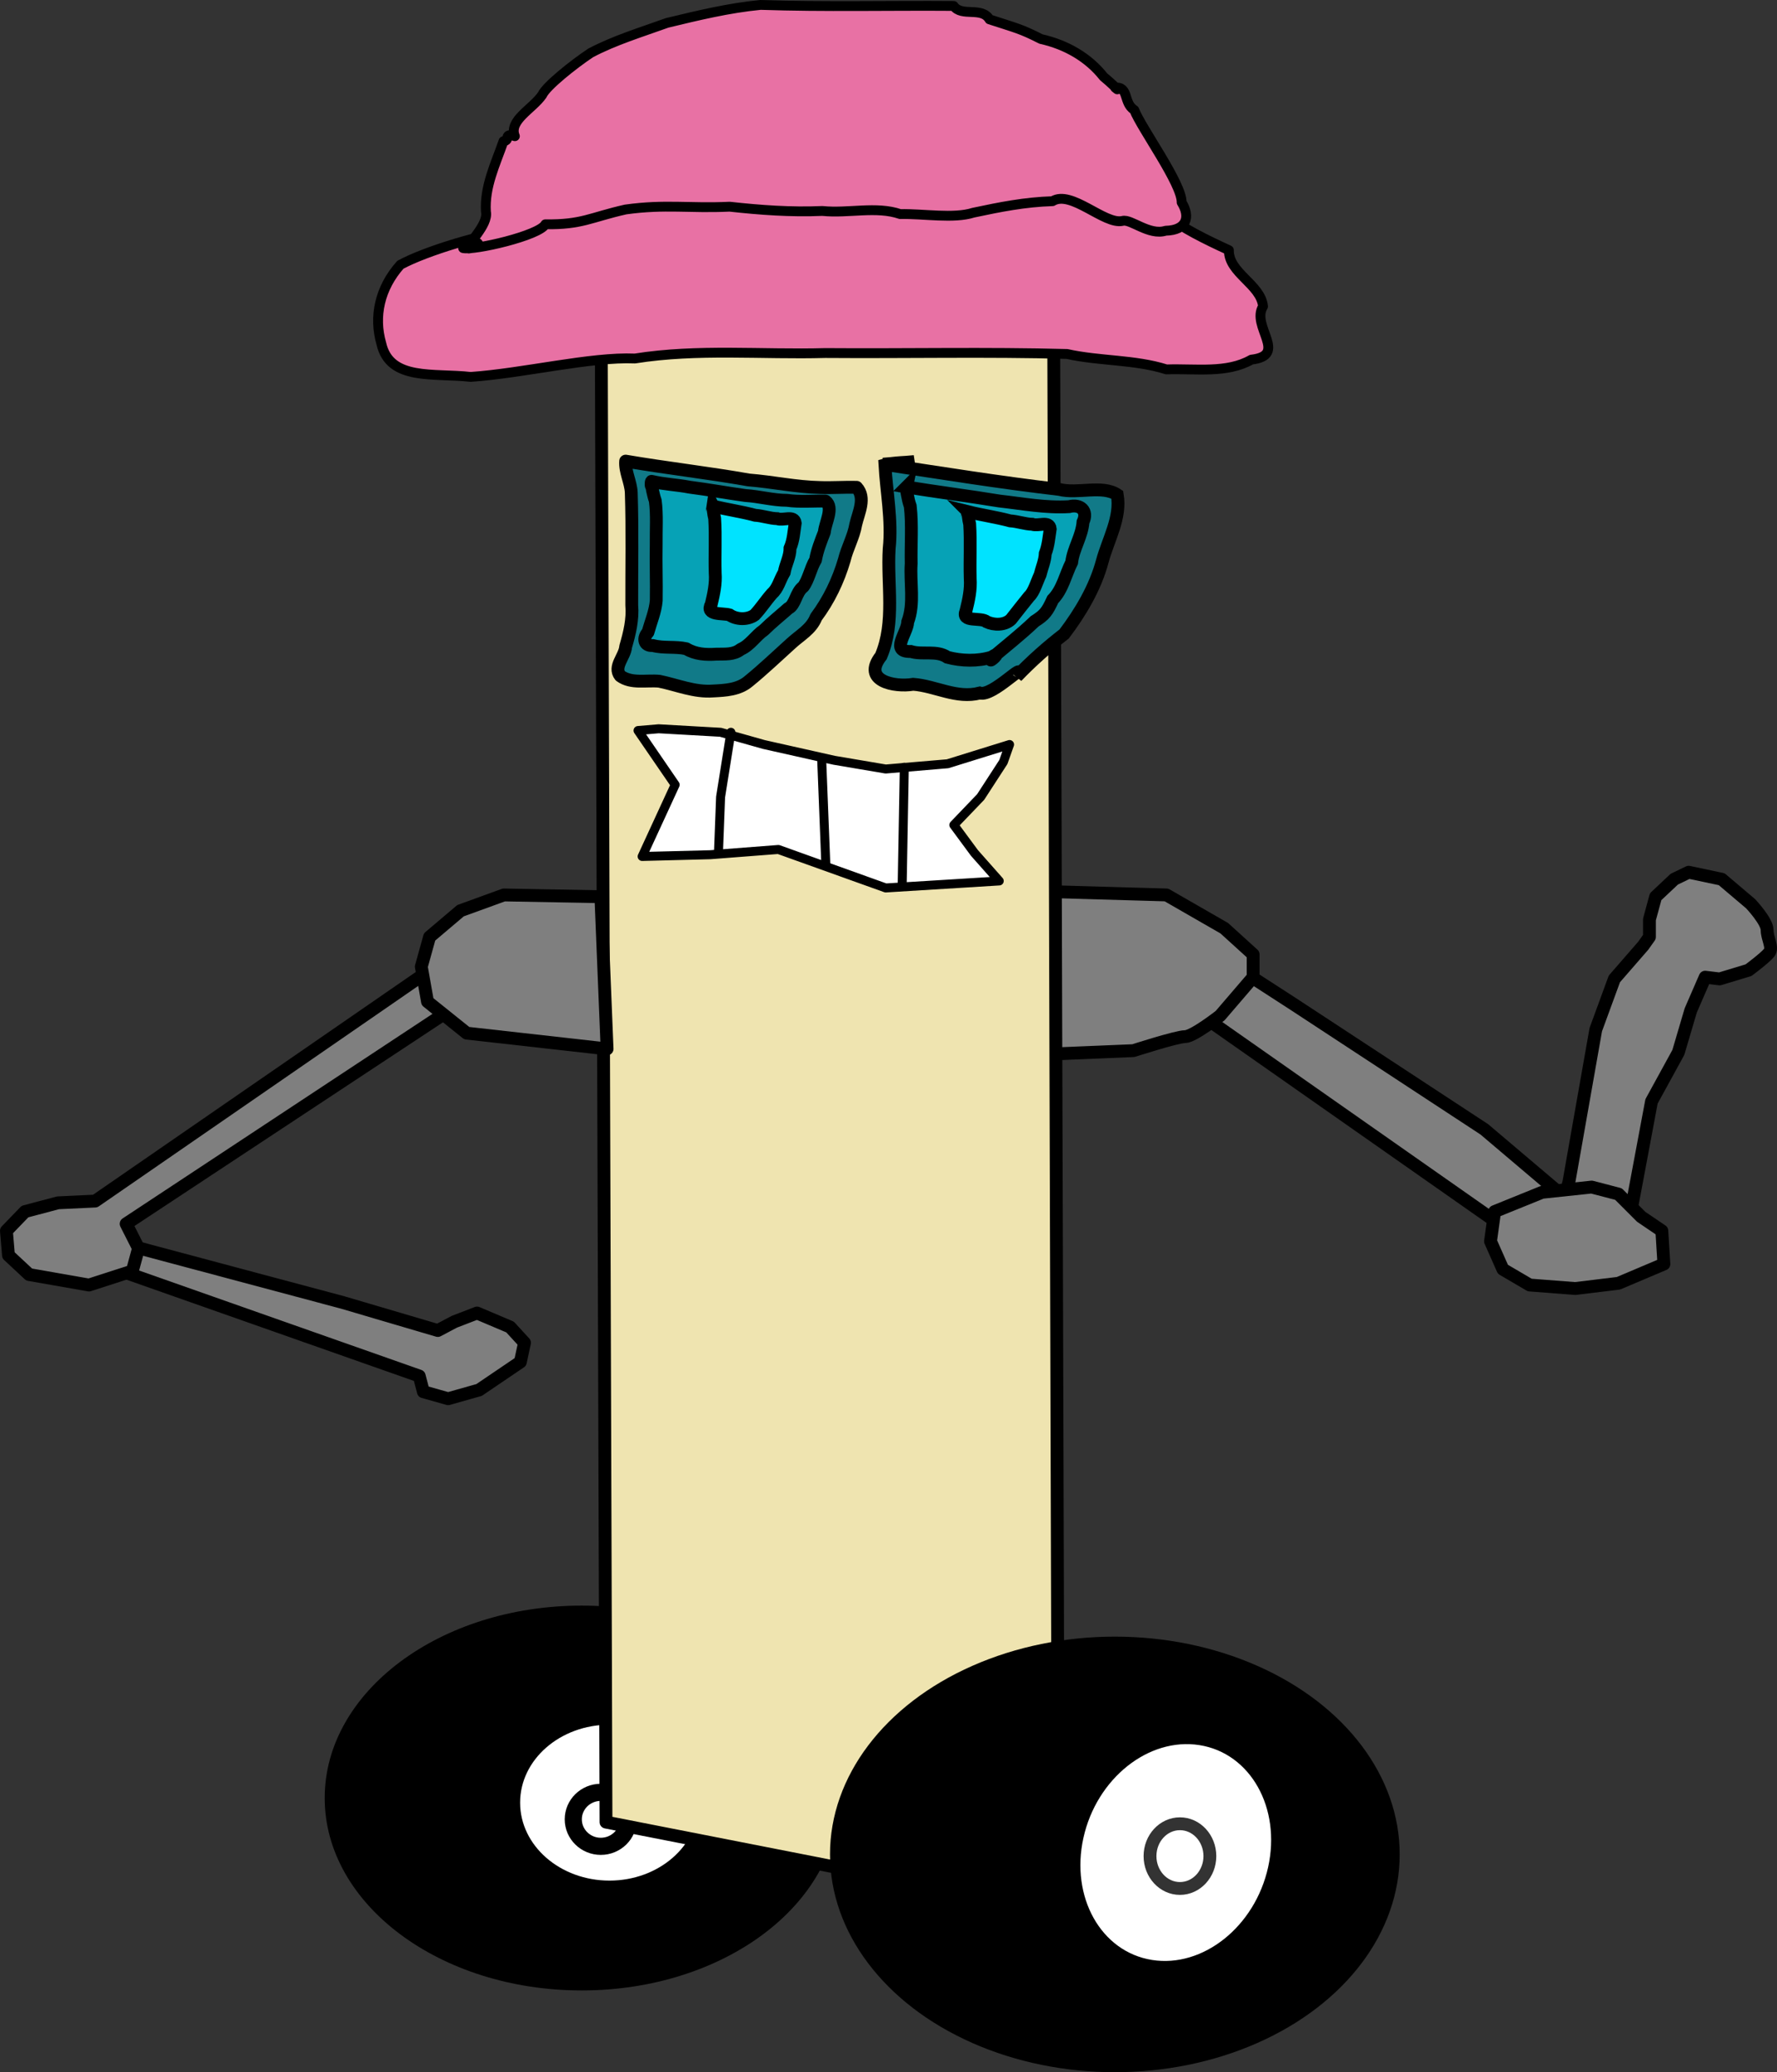 <?xml version="1.0" encoding="UTF-8"?>
<svg version="1.1" viewBox="0 0 669.95 780.97" xmlns="http://www.w3.org/2000/svg">
<rect x="0" y="0" width="669.95" height="780.97" fill="#333333" stroke="none"/>
<ellipse cx="219.3" cy="677.64" rx="96.885" ry="72.518"/>
<ellipse cx="229.78" cy="679.38" rx="33.692" ry="29.379" fill="#fff"/>
<ellipse cx="226.51" cy="685.67" rx="10.377" ry="10.174" fill="#fff" stroke="#000" stroke-linecap="round" stroke-linejoin="round" stroke-width="6.457"/>
<path d="m447.54 378.82 126.07 88.34 24.902-8.57-38.909-32.963-72.372-47.466-29.571-19.118z" fill="#7f7f7f" fill-rule="evenodd" stroke="#000" stroke-linecap="round" stroke-linejoin="round" stroke-width="4.838"/>
<path d="m393.85 335.97 45.913 1.319 21.789 12.526 10.895 9.889v8.57l-12.451 14.504s-10.116 7.911-13.229 7.911c-3.113 0-19.455 5.274-19.455 5.274l-31.906 1.319-10.116-3.296 0.778-59.333z" fill="#7f7f7f" fill-rule="evenodd" stroke="#000" stroke-linecap="round" stroke-linejoin="round" stroke-width="4.838"/>
<path d="m226.67 120.88 1.796 565.84 170.57 33.464-1.796-600.83z" fill="#efe4b0" fill-rule="evenodd" stroke="#000" stroke-linecap="round" stroke-linejoin="round" stroke-width="4.838"/>
<path d="m236.99 48.978c-21.74-2.17-21.077 37.686-42.62 37.679-12.46 1.539-33.591 7.827-43.422 13.129-7.821 8.788-10.115 19.495-7.189 29.682 3.19 14.219 19.769 10.994 33.664 12.584 19.918-1.367 45.275-7.655 61.945-6.936 23.65-3.774 47.841-1.399 71.743-2.063 30.374 0.235 60.904-0.471 91.18 0.352 12.337 2.747 25.547 2.036 37.473 5.819 11.078-0.381 22.811 1.603 32.016-3.681 14.093-1.652-0.259-12.625 4.404-20.069-0.805-8.317-13.054-12.572-12.878-21.184-8.312-3.816-18.026-8.496-23.798-13.433-6.909 0.966-2.03-5.638-9.991-5.492-9.392-6.611-18.779-15.167-32.317-13.885-20.194-0.45-41.112 1.787-60.618-3.799-13.888 3.048-28.956-2.069-42.335 3.522-9.834 1.914-21.311 5.751-28.628 9.678-6.708 3.818-21.189-24.279-28.631-21.904z" fill="#e871a4" fill-rule="evenodd" stroke="#000" stroke-linecap="round" stroke-linejoin="round" stroke-width="3.709"/>
<path d="m174.61 93.505c2.491-5.08 10.324-0.749 2.1 0.155-1.138-1.368 7.589-8.765 6.487-13.893-0.577-9.395 3.543-17.76 6.636-26.58 2.793-0.088-0.251-3.332 4.278-1.861-2.444-5.964 6.634-10.197 10.317-15.554 1.445-3.282 11.844-11.569 18.25-15.823 8.979-4.753 19.08-7.804 28.801-11.314 11.557-2.789 23.319-5.641 35.237-6.78 24.262 0.813 48.552 0.195 72.831 0.386 2.958 4.29 10.571 0.132 13.505 5.066 10.089 3.296 11.777 3.505 19.394 7.397 9.752 2.177 18.009 7.116 23.626 14.234 2.147 1.709 7.263 6.549 4.347 4.09 5.253-0.509 3 5.777 7.213 8.43 2.694 6.894 18.03 27.868 17.861 34.812 3.42 5.502 1.895 10.522-6.024 10.687-6.234 1.973-13.202-4.622-16.266-3.698-6.788 1.559-19.337-11.831-26.385-7.435-10.554 0.337-19.781 2.199-29.833 4.329-7.403 2.375-18.743 0.347-27.621 0.526-8.971-3.082-19.55-0.159-29.319-1.168-11.753 0.524-23.484-0.351-34.953-1.611-15.238 0.72-24.179-1.043-39.261 1.055-13.313 3.018-16.402 5.761-30.232 5.581-2.197 4.256-26.902 9.935-30.988 8.971z" fill="#e871a4" fill-rule="evenodd" stroke="#000" stroke-linecap="round" stroke-linejoin="round" stroke-width="3.709"/>
<path d="m332.94 174.94c22.122 3.354 44.205 6.922 66.419 9.511 7.046 1.772 16.17-1.777 21.86 2.015 1.508 8.63-3.457 16.868-5.639 25.043-2.702 10.073-8.241 19.293-14.367 27.411-6.328 4.875-12.423 10.307-17.915 16.028 4.228-6.68-8.99 7.752-13.895 6.237-8.715 2.291-16.681-2.667-25.094-3.291-7.17 1.192-19.495-1.312-12.15-10.645 5.422-12.809 2.259-26.994 3.072-40.484 1.152-10.542-1.081-21.82-1.596-31.592 2.986-0.919 9.663-0.914 11.061-1.212-3.918 0.327-7.837 0.653-11.756 0.98z" fill="#117a88" fill-rule="evenodd" stroke="#000" stroke-width="4.838"/>
<path d="m235.88 173.79c15.426 2.633 31.003 4.377 46.406 7.101 8.982 0.701 17.834 2.667 26.865 2.84 4.599 0.168 9.198-0.192 13.797-0.075 3.642 4.013 0.703 9.513-0.315 13.987-0.787 4.649-3.217 8.81-4.33 13.411-2.279 7.735-5.796 15.091-10.631 21.555-1.81 4.605-6.051 6.76-9.528 9.998-5.248 4.731-10.361 9.629-15.838 14.089-3.77 3.251-8.767 3.484-13.457 3.725-6.995 0.54-13.586-2.3-20.289-3.674-4.868-0.471-10.495 1.052-14.72-2.034-2.716-3.5 1.787-7.247 2.048-11.019 1.49-5.077 2.746-10.267 2.291-15.596-0.045-14.148 0.273-28.315-0.182-42.45-0.184-4.016-2.431-7.908-2.117-11.859h-4e-5z" fill="#117a88" fill-rule="evenodd" stroke="#000" stroke-linejoin="round" stroke-width="4.838"/>
<path d="m240.54 275.32 14.007 20.437-12.451 27.029 25.68-0.659 25.68-1.978 40.466 14.504 42.8-2.637-9.338-10.548-7.782-10.548 10.116-10.548 8.56-13.185 2.335-6.593-23.346 7.252-23.346 1.978-19.455-3.296-26.458-5.933-16.342-4.615-23.346-1.319z" fill="#fff" fill-rule="evenodd" stroke="#000" stroke-linecap="round" stroke-linejoin="round" stroke-width="3.386"/>
<path d="m275.56 275.98-3.891 24.392-0.778 20.437" fill="none" stroke="#000" stroke-linecap="round" stroke-linejoin="round" stroke-width="3.386"/>
<path d="m309.8 286.53 1.556 39.555" fill="none" stroke="#000" stroke-linecap="round" stroke-linejoin="round" stroke-width="3.386"/>
<path d="m340.93 289.16-0.778 43.511" fill="none" stroke="#000" stroke-linecap="round" stroke-linejoin="round" stroke-width="3.386"/>
<path d="m38.216 476.39 119.84 42.192 1.556 5.933 9.338 2.637 11.673-3.296 15.564-10.548 1.556-7.252-5.447-5.933-12.451-5.274-8.56 3.296-6.226 3.296-35.797-10.548-86.379-23.074z" fill="#7f7f7f" fill-rule="evenodd" stroke="#000" stroke-linecap="round" stroke-linejoin="round" stroke-width="4.838"/>
<path d="m165.84 363-129.96 89.659-14.007 0.659-12.451 3.296-7.004 7.252 0.778 9.23 7.782 7.252 22.568 3.955 16.342-5.274 2.335-8.57-4.669-9.23 133.85-88.34z" fill="#7f7f7f" fill-rule="evenodd" stroke="#000" stroke-linecap="round" stroke-linejoin="round" stroke-width="4.838"/>
<path d="m226.54 337.95-36.575-0.659-16.342 5.933-11.673 9.889-3.113 11.207 2.335 13.185 14.786 11.867 52.917 5.933z" fill="#7f7f7f" fill-rule="evenodd" stroke="#000" stroke-linecap="round" stroke-linejoin="round" stroke-width="4.838"/>
<path d="m591.51 445.41 10.116-57.355 7.004-19.118 10.895-12.526 2.335-3.296v-6.593l2.335-8.57 7.004-6.593 5.447-2.637 12.451 2.637 10.895 9.23s6.226 6.593 6.226 9.889 2.335 6.593 0.778 8.57c-1.556 1.978-7.782 6.593-7.782 6.593l-10.895 3.296-5.447-0.659-5.447 12.526-4.669 15.822-10.116 18.459-7.782 41.533-6.226 3.296-19.455-5.933z" fill="#7f7f7f" fill-rule="evenodd" stroke="#000" stroke-linecap="round" stroke-linejoin="round" stroke-width="4.838"/>
<path d="m600.07 447.38-18.677 1.978-17.898 7.252-1.556 11.207 4.669 10.548 10.116 5.933 17.12 1.319 16.342-1.978 17.12-7.252-0.778-12.526-7.782-5.274-8.56-8.57z" fill="#7f7f7f" fill-rule="evenodd" stroke="#000" stroke-linecap="round" stroke-linejoin="round" stroke-width="4.838"/>
<path d="m245.65 181.41c4.704 1.112 9.582 1.275 14.331 2.196 7.029 0.9 14.028 2.172 21.029 3.148 5.264 0.316 10.401 1.798 15.692 1.81 4.833 0.684 9.686 0.19 14.52 0.286 3.242 2.459-0.133 8.159-0.422 11.705-1.313 3.373-2.683 6.794-3.337 10.476-1.938 3.245-2.627 7.494-4.655 10.131-2.741 1.982-2.968 6.897-5.586 8.108-2.876 2.561-6.331 5.329-9.23 8.201-3.154 2.171-5.196 5.707-8.724 7.241-2.653 2.135-6.029 1.738-9.187 1.824-3.879 0.288-7.95 0.042-11.34-2.036-4.142-0.936-8.467-0.126-12.609-1.216-3.405 0.26-3.856-2.828-1.848-4.971 1.102-3.971 2.801-7.869 3.129-11.989 0.132-7.014-0.165-14.03-0.019-21.046-0.083-5.53 0.368-11.137-0.354-16.617-0.641-1.574-1.596-6.342-1.296-5.896-0.317 1.304-0.362-1.189-0.096-1.353z" fill="#06a2b6" fill-rule="evenodd" stroke="#000" stroke-linejoin="round" stroke-width="4.838"/>
<path d="m268.8 190.74c5.243 1.303 10.651 2.049 15.889 3.457 2.832 0.17 5.537 1.208 8.385 1.287 2.078 0.832 6.309-1.385 6.736 1.626-0.506 3.189-0.641 6.479-1.955 9.493 0.03 3.22-1.663 6.046-2.204 9.151-1.886 3.203-2.224 5.862-4.696 8.091-2.256 2.56-4.101 5.463-6.443 7.932-2.711 1.903-6.802 1.785-9.47-0.033-2.429-0.747-9.231 0.309-6.871-4.084 0.911-3.846 1.779-7.726 1.468-11.709-0.201-6.832 0.228-13.693-0.197-20.509-0.474-1.843-0.601-4.09-0.726-4.141l0.084-0.561 5e-4 2e-5z" fill="#00e3ff" fill-rule="evenodd" stroke="#000" stroke-width="4.838"/>
<path d="m341.79 183.52c11.633 1.944 23.387 3.386 35.043 5.31 8.714 0.984 17.4 2.652 26.213 2.125 4.267-1.119 7.266 1.555 5.266 5.772-0.418 5.397-3.634 9.913-4.28 15.192-2.358 4.713-3.389 10.193-7.123 14.023-2.106 4.55-2.982 5.778-6.835 8.22-5.199 4.963-10.865 9.395-16.335 14.037-1.489 2.338 4.746-3.563 0.069-0.523-5.16 1.593-11.306 1.456-16.606 0.041-4.136-2.781-9.292-0.808-13.815-2.188-7.897 0.242-1.278-6.991-1.16-11.145 2.625-7.03 0.792-14.68 1.302-21.996-0.163-7.197 0.463-14.471-0.347-21.619-1.08-2.97-1.275-6.241-1.572-6.386l0.181-0.863-1.5e-4 -1e-4z" fill="#06a2b6" fill-rule="evenodd" stroke="#000" stroke-width="4.838"/>
<path d="m364.94 192.85c5.243 1.303 10.651 2.049 15.889 3.457 2.832 0.17 5.537 1.208 8.385 1.287 2.09 0.828 6.421-1.412 6.736 1.728-0.484 3.13-0.705 6.309-1.871 9.301-0.114 2.771-1.305 5.334-1.942 7.998-1.365 2.919-2.309 6.527-4.169 8.218-2.295 2.84-4.561 5.716-6.811 8.595-2.378 2.283-6.366 2.215-9.148 0.928-2.114-1.916-9.726 0.456-7.82-4.157 1.008-4.02 1.901-8.098 1.59-12.272-0.199-6.789 0.227-13.607-0.196-20.38-0.474-1.843-0.601-4.09-0.726-4.141l0.084-0.561 5e-4 2e-5z" fill="#00e3ff" fill-rule="evenodd" stroke="#000" stroke-width="4.838"/>
<ellipse cx="420.31" cy="698.89" rx="107.39" ry="82.077"/>
<ellipse transform="matrix(.988 .157 -.216 .976 0 0)" cx="584.5" cy="621.33" rx="35.238" ry="41.477" fill="#fff"/>
<ellipse cx="444.85" cy="699.53" rx="11.284" ry="12.196" fill="#fff" opacity=".798" stroke="#000" stroke-linecap="round" stroke-linejoin="round" stroke-width="4.838"/>
</svg>
